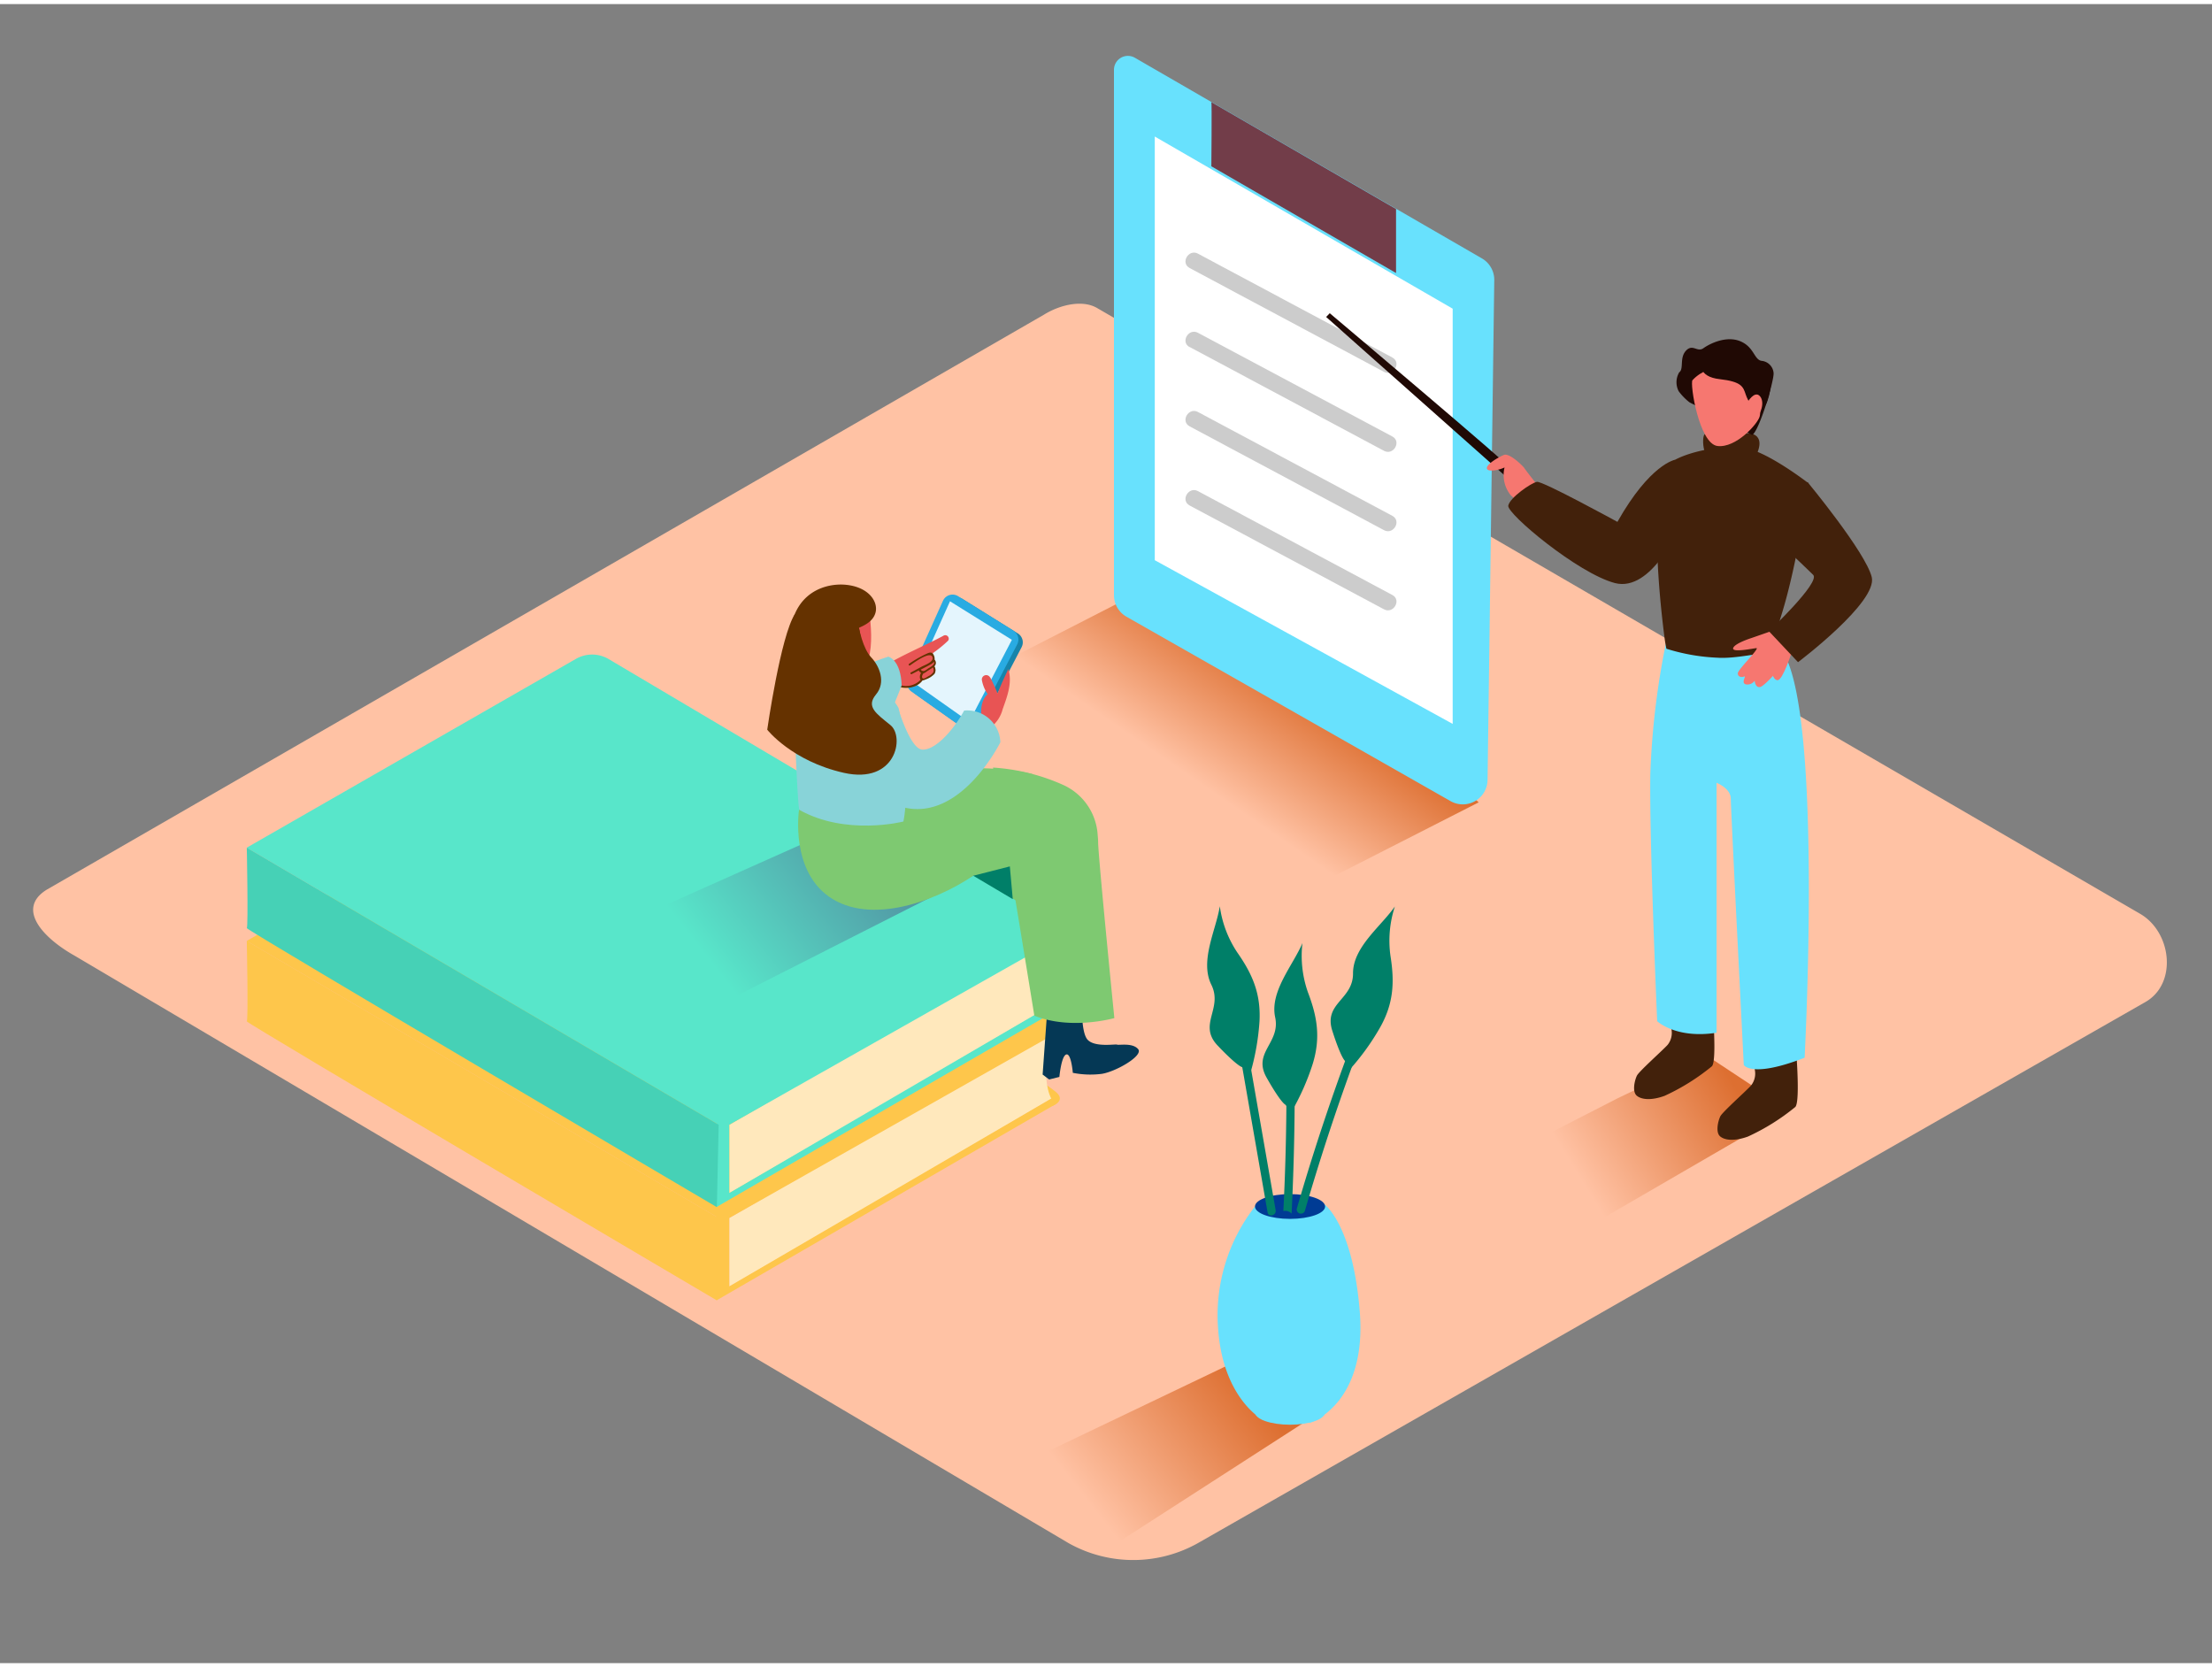 <svg id="Layer_2" data-name="Layer 2" xmlns="http://www.w3.org/2000/svg" xmlns:xlink="http://www.w3.org/1999/xlink" viewBox="0 0 400 300" width="406" height="306" class="illustration"><rect x="0" y="0" width="400" height="300" fill="#808080" stroke="none"/><defs><linearGradient id="linear-gradient" x1="128.93" y1="173.81" x2="157.06" y2="151.67" gradientUnits="userSpaceOnUse"><stop offset="0" stop-color="#58e6ca"></stop><stop offset="1" stop-color="#5297a4"></stop></linearGradient><linearGradient id="linear-gradient-2" x1="216.91" y1="140.92" x2="231.05" y2="120.37" gradientUnits="userSpaceOnUse"><stop offset="0" stop-color="#ffc2a4"></stop><stop offset="1" stop-color="#dd6f31"></stop></linearGradient><linearGradient id="linear-gradient-3" x1="285.3" y1="211.67" x2="313.03" y2="194.52" xlink:href="#linear-gradient-2"></linearGradient><linearGradient id="linear-gradient-4" x1="196.63" y1="270.73" x2="224.64" y2="248.68" xlink:href="#linear-gradient-2"></linearGradient></defs><title>PP</title><path d="M193.23,278.3,13.5,172.08c-5.72-3.21-10.63-8.49-5.05-11.94l180.37-104c2.71-1.68,6.82-2.78,9.57-1.18L387,164.5c5.72,3.32,6.75,12.6,1,15.93L216.92,278.13A23.9,23.9,0,0,1,193.23,278.3Z" fill="#ffc2a4"></path><path d="M173.72,182.49l-1.18-.89,1-13.94,6.13.22s-.31,6,1,7.42,5,.75,5.34.89,2.8-.38,3.8.81-4,4.06-6.55,4.47a16.34,16.34,0,0,1-5.26-.18s-.29-3.61-1.19-3.32-1.24,4.06-1.24,4.06Z" fill="#053855"></path><path d="M159.68,143.78c-.51,14.58,10.48,28.4,10.48,28.4s3.33,4.52,12.37,2.6c1-.21,3.12-23.46,4.18-35.54C181.65,137.87,163.06,136.5,159.68,143.78Z" fill="#7ec971"></path><path d="M190.11,199.28c.28,0,2.84-1,.69-2.67a44.28,44.28,0,0,0-4.47-3.06" fill="#fec64b"></path><path d="M190.11,185.72s-2.15,8,0,12.22l-29.26,17.2L131.9,231.89V219.51" fill="#ffe8bc"></path><path d="M191.08,184.48q-.1.83-.21,1.66l-59,33.37v12.37l58.92-34.37c0,.49,0,1,0,1.47l-61.21,35.42V217.54Z" fill="#fec64b"></path><path d="M190.75,184.7l-60.81,34.81-85.33-50.1,59.51-34.13a5.87,5.87,0,0,1,5.91,0l80.74,47.85A.88.88,0,0,1,190.75,184.7Z" fill="#fec64b"></path><path d="M129.63,234.41s-85.28-50.22-85-50.46,0-14.54,0-14.54l85.33,50.1Z" fill="#fec64b"></path><path d="M190.77,183.18a2.17,2.17,0,0,1,.89,1.54c.1,1-1,1.54-1.39,1.76" fill="#fec64b"></path><path d="M190.11,182.42c.28,0,2.84-1,.69-2.67a44.28,44.28,0,0,0-4.47-3.06" fill="#58e6ca"></path><path d="M190.11,168.86s-2.15,8,0,12.22l-29.26,17.2L131.9,215V202.65" fill="#ffe8bc"></path><path d="M191.08,167.62q-.1.83-.21,1.66l-59,33.37V215l58.92-34.37c0,.49,0,1,0,1.47l-61.21,35.42V200.67Z" fill="#58e6ca"></path><path d="M190.75,167.84l-60.81,34.81-85.33-50.1,59.51-34.13a5.87,5.87,0,0,1,5.91,0l80.74,47.85A.88.88,0,0,1,190.75,167.84Z" fill="#58e6ca"></path><path d="M129.63,217.55s-85.28-50.22-85-50.46,0-14.54,0-14.54l85.33,50.1Z" fill="#46d1b6"></path><path d="M190.77,166.31a2.17,2.17,0,0,1,.89,1.54c.1,1-1,1.54-1.39,1.76" fill="#58e6ca"></path><path d="M131.28,180.31l45-22.84-26.4-7.73-39.25,17.52A219.1,219.1,0,0,0,131.28,180.31Z" fill="url(#linear-gradient)"></path><path d="M189.72,194.46l-1.18-.89,1-13.94,6.13.22s-.31,6,1,7.42,5,.75,5.34.89,2.8-.38,3.8.81-4,4.06-6.55,4.47a16.34,16.34,0,0,1-5.26-.18s-.29-3.61-1.19-3.32-1.24,4.06-1.24,4.06Z" fill="#053855"></path><path d="M192.35,141.24a36.56,36.56,0,0,0-12.78-3.18c.75,5.46,1.44,9.25,1.56,9.52.3.69,5.91,35.34,5.91,35.34,6.63,2.68,14.47.44,14.47.44s-2.7-27-2.93-31.55q0-.73-.08-1.46A10.63,10.63,0,0,0,192.35,141.24Z" fill="#7ec971"></path><polyline points="267.39 144.35 236.44 160.13 177.94 120.76 203.05 107.89 219.15 100.18" fill="url(#linear-gradient-2)"></polyline><polyline points="323.56 200 288.04 220.6 267.43 210.73 292.54 197.85 308.64 190.15" fill="url(#linear-gradient-3)"></polyline><path d="M270.21,50,269,140.3a4.48,4.48,0,0,1-6.69,3.83l-58.61-33.35a4.48,4.48,0,0,1-2.26-3.89v-95a2.52,2.52,0,0,1,3.79-2.18L268,46A4.48,4.48,0,0,1,270.21,50Z" fill="#68e1fd"></path><path d="M219.05,17.73c.11.06,0,11.6,0,11.6l33.4,19.3V37.06Z" fill="#723d49"></path><polygon points="208.82 23.95 262.69 55.08 262.69 130.16 208.82 100.56 208.82 23.95" fill="#fff"></polygon><line x1="215.87" y1="46.43" x2="251.03" y2="65.2" fill="#fff"></line><path d="M215.11,47.72,250.27,66.5c1.7.91,3.22-1.68,1.51-2.59L216.63,45.13c-1.7-.91-3.22,1.68-1.51,2.59Z" fill="#ccc"></path><line x1="215.87" y1="60.74" x2="251.03" y2="79.52" fill="#fff"></line><path d="M215.11,62l35.16,18.78c1.7.91,3.22-1.68,1.51-2.59L216.63,59.44c-1.7-.91-3.22,1.68-1.51,2.59Z" fill="#ccc"></path><line x1="215.87" y1="75.05" x2="251.03" y2="93.83" fill="#fff"></line><path d="M215.11,76.35l35.16,18.78c1.7.91,3.22-1.68,1.51-2.59L216.63,73.76c-1.7-.91-3.22,1.68-1.51,2.59Z" fill="#ccc"></path><line x1="215.87" y1="89.36" x2="251.03" y2="108.14" fill="#fff"></line><path d="M215.11,90.66l35.16,18.78c1.7.91,3.22-1.68,1.51-2.59L216.63,88.07c-1.7-.91-3.22,1.68-1.51,2.59Z" fill="#ccc"></path><path d="M274.32,85c-.72-1.15-33.86-29.1-33.86-29.1l-.65.68,33.38,29.63Z" fill="#200904"></path><path d="M278.35,87.42s-2.55-3.23-2.69-3.5-2.69-2.83-3.72-2.39-3.1,1.65-3.07,2.39,2.06.42,3.2-.13a5.8,5.8,0,0,0,1.1,5A8,8,0,0,0,278,91.05" fill="#f67770"></path><path d="M302.25,185.38a3.45,3.45,0,0,1-.7,2.83c-1.07,1.15-5.15,4.77-5.54,5.55s-.93,2.92,0,3.66,2.74.82,5,0a39.29,39.29,0,0,0,8.56-5.35c1-1.07,0-12.09,0-12.09s-5.73-1.4-7.65,0Z" fill="#42210b"></path><path d="M317.33,192.74a3.45,3.45,0,0,1-.7,2.83c-1.07,1.15-5.15,4.77-5.54,5.55s-.93,2.92,0,3.66,2.74.82,5,0a39.29,39.29,0,0,0,8.56-5.35c1-1.07,0-12.09,0-12.09s-5.73-1.4-7.65,0Z" fill="#42210b"></path><path d="M301.55,114.14a142.89,142.89,0,0,0-3.12,25.09c-.19,12.12,1.24,44.69,1.24,44.69s3.36,3.23,10.74,2.09v-45.2s2.57,1,2.57,2.87,2.35,48.15,2.35,48.15,1.32,2.45,11-1.3c0,0,3.3-61.27-3.79-73.15" fill="#68e1fd"></path><path d="M320.19,117.3c-1.7-.06-6.44,1.13-9.67.89a35.54,35.54,0,0,1-9.18-1.62c-.12-.57-.23-1.17-.32-1.83-2.14-16.56-1.57-28.18,0-30.8s11-4.7,15.27-3.51S327,86.62,327,86.62s-1.76,14-4.91,24C321.22,113.45,321.22,113.45,320.19,117.3Z" fill="#42210b"></path><path d="M309.45,82c-1.51.32-1.79-3.86-1.15-4.25s7.72-.43,8.81.05c2.39,1.06,0,4.6,0,4.6" fill="#42210b"></path><path d="M318.53,64.51c-1.36-.24-1.32-2.51-3.85-3.55s-5.51.45-6.64,1.26-1.92-.83-3.13.42-.44,3.17-1.15,3.86l-.1.08a3.53,3.53,0,0,0-.1,3.43,10.35,10.35,0,0,0,1.95,2l11.36,5.92c1.37-1,4-10.09,3.85-11.23A2.4,2.4,0,0,0,318.53,64.51Z" fill="#200904"></path><path d="M306.06,68c-.52.56,1.18,11.51,4.52,11.91s7.27-4,7.62-5.33.14-8.33-1.21-9S309.19,64.62,306.06,68Z" fill="#f67770"></path><path d="M307.62,64.82s-.66,2.55,3.33,3,4.26,1.37,4.73,2.77c.89,2.62,3.69,5.68,4.64-2.21,0-.38-2.82-5.78-5.91-6.2S307.62,64.82,307.62,64.82Z" fill="#200904"></path><path d="M316,72s1.25-2.15,2.22-1.13.27,3.43-1,4.18" fill="#f67770"></path><path d="M302.89,82.41s-4.47.71-10.41,11.22c0,0-13.53-7.41-14.55-7.24s-4.9,2.85-5.19,4.3,12.59,12.24,19.27,14S303.78,94.4,303.78,94.4" fill="#42210b"></path><path d="M320.12,113.45l-3.48,1.21s-3,.95-3.23,1.8,3.42.08,4.18,0-3.36,3.89-3.34,4.56.68.76,1.16.57-.66,1.14.28,1.42a1.59,1.59,0,0,0,1.61-.66s.09,1.33,1,1.14,5.22-5,5.6-6.74S321.9,112.83,320.12,113.45Z" fill="#f67770"></path><path d="M324,117.18s-1.62,5.15-2.58,5.08-1.21-2.25-1.21-2.25,2.63-3.89,3.28-4.19S324,117.18,324,117.18Z" fill="#f67770"></path><path d="M326.86,86.43s10.49,12.67,11.61,17.18S325.14,119,325.14,119l-5.26-5.59s9.35-8.85,8-10.2-8.52-8.1-8.52-8.1" fill="#42210b"></path><path d="M202.44,278l39.75-25.62-20.66-6L180,266.24C187.33,271.27,194.67,273.77,202.44,278Z" fill="url(#linear-gradient-4)"></path><path d="M226.94,217.43a32,32,0,0,0-6.68,22c.89,12.85,8.12,16.58,8.12,16.58l8.61.48s10.24-3.34,8.9-20.05c-1.25-15.69-6.36-19.38-6.36-19.38" fill="#68e1fd"></path><ellipse cx="233.28" cy="217.43" rx="6.34" ry="2.24" fill="#003b94"></ellipse><ellipse cx="233.28" cy="254.65" rx="6.34" ry="2.24" fill="#68e1fd"></ellipse><path d="M230.68,218.1l-7.67-44c-.17-1-1.63-.55-1.46.4l7.67,44C229.38,219.46,230.84,219.06,230.68,218.1Z" fill="#007f68"></path><path d="M232.07,218.25a1.82,1.82,0,0,1,.71,0,1.59,1.59,0,0,1,.78.48q.92-18.45.33-36.92c0-1-1.55-1-1.51,0Q233,200,232.07,218.25Z" fill="#007f68"></path><path d="M249.32,175.53a404.81,404.81,0,0,0-14.82,42.3.76.76,0,0,0,1.46.4,404.8,404.8,0,0,1,14.82-42.3C251.15,175,249.69,174.64,249.32,175.53Z" fill="#007f68"></path><path d="M224.64,192.24s-.83-.1-4.45-3.91,1-6.67-1.14-11,.86-9.91,1.53-14.2a19.88,19.88,0,0,0,3.18,8.39c2.73,3.91,4.25,7.43,4,12.39a43.87,43.87,0,0,1-1.61,9.25" fill="#007f68"></path><path d="M232.41,199s-.78-.3-3.37-4.88,2.55-6.24,1.55-10.91,3.24-9.41,4.93-13.41a19.88,19.88,0,0,0,1,8.91c1.7,4.45,2.32,8.25.84,13a43.87,43.87,0,0,1-3.81,8.58" fill="#007f68"></path><path d="M243.22,191.1s-.7-.45-2.3-5.46,3.77-5.59,3.75-10.36,5.1-8.54,7.57-12.11a19.88,19.88,0,0,0-.8,8.94c.75,4.71.58,8.55-1.84,12.88a43.87,43.87,0,0,1-5.48,7.62" fill="#007f68"></path><path d="M174.57,131.15l-8.95-6.33a1.9,1.9,0,0,1-.64-2.33l6.34-14.09a1.9,1.9,0,0,1,2.74-.83l10,6.23a1.9,1.9,0,0,1,.68,2.49l-7.39,14.19A1.9,1.9,0,0,1,174.57,131.15Z" fill="#1784aa"></path><path d="M173.77,130.65l-8.95-6.33a1.9,1.9,0,0,1-.64-2.33l6.34-14.09a1.9,1.9,0,0,1,2.74-.83l10,6.23a1.9,1.9,0,0,1,.68,2.49L176.55,130A1.9,1.9,0,0,1,173.77,130.65Z" fill="#29abe2"></path><polygon points="175.26 129.79 165.19 122.68 171.79 107.99 182.98 114.96 175.26 129.79" fill="#e4f5fd"></polygon><path d="M170.6,114.22c-3.33,1.82-8.54,3.91-12,6.32-.56.39-1.4,1.72-.84,1.53-.24.27,2.05,1.17,1.84,1.47-.07.1,1.48-.76,1.57-.72v0a6,6,0,0,0,4.29.51l.58-.43,0,0,.14-.08a.34.34,0,0,1,.1-.11l.09-.06a.34.34,0,0,1,.13-.21c.77-.61,2.46-.93,2.64-1.95a2.09,2.09,0,0,0-.24-.77.29.29,0,0,1,.06-.39,2.34,2.34,0,0,0-.34-1.78l0-.05.2-.23a22.53,22.53,0,0,0,2.58-2.11.53.53,0,0,0,.16-.32v-.06a.49.49,0,0,0,0-.1A.63.63,0,0,0,170.6,114.22Z" fill="#e85454"></path><path d="M168.9,117.83c-.25-.64-.62-.67-1.19-.42a20.07,20.07,0,0,0-3.32,1.89c-.17.12,0,.4.17.28.65-.44,3.46-2.52,4-1.61s-1.32,1.54-1.85,1.82l-2,1.08c-.19.1,0,.38.17.28l1.3-.67a.17.17,0,0,0,0,.1,2,2,0,0,0,.38.38,1.24,1.24,0,0,0-.14,1.15l.06.07a3.62,3.62,0,0,1-4.43.64c-.17-.13-.4.11-.23.24,1.32,1,4,.71,5-.76a1.8,1.8,0,0,0,.6-.19,3.89,3.89,0,0,0,1.57-1,1.31,1.31,0,0,0,0-1.33l0-.06a.83.83,0,0,0,0-1.18A1.26,1.26,0,0,0,168.9,117.83Zm-.14,3a2.09,2.09,0,0,1-.85.69c-.21.12-.73.49-.95.44-.42-.11-.17-.67,0-.91h0a2.32,2.32,0,0,0,.65-.39l.81-.51.27-.2A1,1,0,0,1,168.76,120.82Zm-1-.62c-.46.29-.83.65-1.27.14.65-.33,1.29-.66,1.9-1a1.54,1.54,0,0,0,.48-.43C169.18,119.45,168.07,120,167.73,120.2Z" fill="#653200"></path><path d="M160.64,118s2.25.51,2.41,5.22l-1.68,4.19-9.15-4.75S154.41,119.94,160.64,118Z" fill="#88d3d8"></path><path d="M182.33,120.24c-.68,1.5-1.36,2.87-1.93,4.41-.42-1-.81-1.86-1.31-2.84a.74.74,0,0,0-.08-.09.79.79,0,0,0-1.46.49,6.4,6.4,0,0,0,1.07,2.59.81.81,0,0,0-.21.16c-1.32,1.47-1,3.7-.85,5.51a.69.69,0,0,0,1,.56.71.71,0,0,0,.36-.09,5.93,5.93,0,0,0,2.39-3.43C182.14,125.2,183.1,122.67,182.33,120.24Z" fill="#e85454"></path><path d="M148.17,120.12l3.31-1c.82.12,8,3,11,8.14a31.85,31.85,0,0,1,.73,4.73c.27,2.12.49,4.25.6,6.39a46.53,46.53,0,0,1-.11,7c-.1,1-.16,1.49-.34,2.47a4.41,4.41,0,0,1-1.3.79c-9.93,3.45-17.21-2.14-17.51-2.94s-.77-12.25-1-19.06A6.55,6.55,0,0,1,148.17,120.12Z" fill="#88d3d8"></path><path d="M156.93,108.33s2.23,11.21-1.9,12.42-9-3.46-9.35-5.77S151.13,104.59,156.93,108.33Z" fill="#e85454"></path><path d="M155.33,112.81c.13-.19,2.5-.81,3-2.81s-1.31-4.63-5.44-5-11.07,1.88-10,12.75,12,6.2,12.73,2.73A20.83,20.83,0,0,0,155.33,112.81Z" fill="#653200"></path><path d="M155.33,112.81s.69,3.72,2.2,5.31,2.72,4.51.88,6.72,0,3.42,2.61,5.54,1,10.75-8.42,8.63-13.86-7.8-13.86-7.8,2.42-16.94,5-20.91" fill="#653200"></path><path d="M162.45,127.44s2.13,7.14,4.26,7.36,5.36-2.94,7.64-7.05a6,6,0,0,1,6.55,5.73s-7.51,15.21-18.45,11.5" fill="#88d3d8"></path><polygon points="171.53 117.36 172.71 116.99 173.21 118.66 177.05 117.29 177.22 118.46 172.54 120.18 171.53 117.36" fill="#e4f5fd"></polygon><path d="M144.49,145.68s-1.75,11.42,6.1,16.17,20.08-.19,26.81-5.23-14.1-8.79-14.1-8.79S152.95,150.46,144.49,145.68Z" fill="#7ec971"></path><polygon points="176 157.62 182.61 155.93 183.14 161.85 176 157.62" fill="#007f68"></polygon></svg>